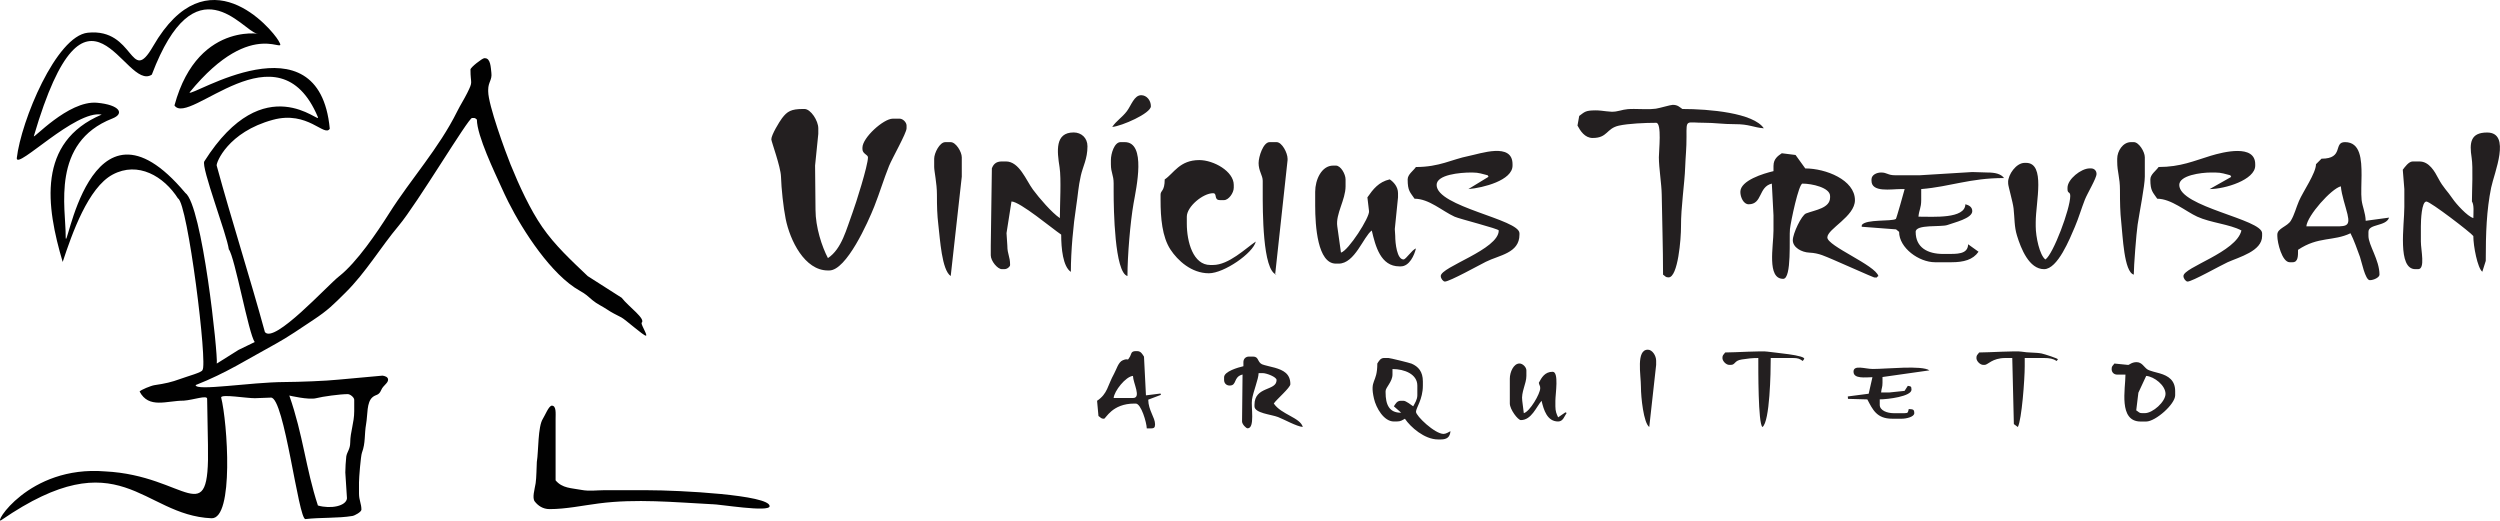 <svg xmlns="http://www.w3.org/2000/svg" id="Camada_2" data-name="Camada 2" viewBox="0 0 754.46 157.09"><defs><style>      .cls-1 {        fill: #231f20;      }      .cls-1, .cls-2 {        fill-rule: evenodd;      }      .cls-2 {        fill: #010101;      }    </style></defs><g id="Camada_1-2" data-name="Camada 1"><path class="cls-1" d="M232.77,42.06c0-1.35,2.44-5.33,3.22-6.37,1.59-2.11,2.79-2.8,6.37-2.8h.42c1.88,0,4.17,3.54,4.17,5.83v1.67l-.97,9.57.13,13.35c0,5.23,1.93,11.13,3.75,14.58,4.22-2.83,5.56-8.75,7.45-13.8.93-2.49,4.63-14.13,4.63-16.61,0-.82-1.67-1.03-1.67-2.5v-.42c0-3,6.36-8.75,9.16-8.75h2.08c.97,0,2.08,1.11,2.08,2.08v.83c0,1.43-4.36,9.07-5.29,11.37-1.66,4.14-2.79,8.01-4.45,12.21-1.89,4.76-8.4,19.32-13.59,19.32h-.42c-7.02,0-11.44-9.09-12.74-15.59-.7-3.5-1.29-9.04-1.41-12.75-.1-3-2.92-10.61-2.92-11.24M535.21,49.98v1.67c-2.98.69-10,2.81-10,6.25,0,1.62.96,3.75,2.5,3.75,4.21,0,2.9-5.27,7-6.24l.5,9.58v4.58c0,4.74-2.06,14.58,2.92,14.58,2.65,0,1.77-12.49,2.05-15.03.26-2.33,2.65-13.71,3.78-13.71,2.84,0,8.33,1.2,8.33,3.75v.42c0,3.26-4.46,3.77-7.25,4.83-1.38.53-4,6.09-4,8.08,0,2.22,2.69,3.65,4.99,3.75,3,.13,4.82,1.16,7.09,2.08,1.42.57,12.24,5.42,12.5,5.42,1.59,0,.15.13,1.25-.42-.88-3.29-15.41-9.06-15.41-11.66s8.33-6.3,8.33-11.25c0-6.14-8.85-9.58-14.99-9.58l-2.93-4.06-4.15-.52c-1.21.81-2.5,1.74-2.5,3.75M481.47,33.31c-3.1,0-3.26.5-4.89,1.68l-.52,2.9c.84,1.59,2.21,3.75,4.58,3.75,4.58,0,4.05-2.87,7.93-3.73,2.78-.62,7.85-.85,11.23-.85,1.77,0,.81,8.56.82,10.42.01,3.25.81,8.03.86,11.22.11,7.76.4,15.84.4,24.18.75.5.73.83,1.67.83,2.84,0,3.78-11.73,3.75-15.41-.04-5.76,1.09-12.92,1.26-17.9.11-3.23.42-5.51.4-9.18-.03-5.42-.19-4.15,5.42-4.17,3-.01,5.59.43,9.16.42,4.34-.02,5.58.99,8.75,1.25-3.11-4.64-16.42-5.83-24.58-5.83-.9-.6-1.39-1.25-2.92-1.25-.65,0-3.96,1-5.09,1.16-1.72.26-4.73.09-6.58.08-3.16-.02-3.35.41-5.5.76-1.81.29-3.81-.34-6.17-.34M700.6,47.89c6.88,0,3.46-5,7.08-5,4.69,0,5.01,5.21,5,10,0,2.14-.2,5.48.02,7.47.22,1.93,1.17,3.93,1.23,6.27l7.06-.96c-.92,2.72-6.23,1.82-6.23,4.3v1.25c0,2.73,3.33,7.24,3.33,11.66,0,.83-1.73,1.67-2.92,1.67-1.4,0-2.51-5.79-2.97-7.03-.77-2.08-1.85-5.21-2.86-7.13-5.17,2.48-9.71.9-15.83,5,0,1.78.08,3.75-1.67,3.75h-.83c-2.33,0-3.75-5.93-3.75-7.92v-.42c0-1.92,3.02-2.41,4.1-4.23,1.07-1.79,1.55-3.86,2.43-5.91,1.2-2.81,5.14-8.43,5.14-11.11l1.67-1.67M703.1,68.31c4.71,0,6.28.35,5.33-3.66-.55-2.31-1.78-5.8-2-8.42-2.81.65-10.15,8.85-10.41,12.08h7.08ZM746,60.81c.69,1.09.42,3.22.42,5-1.78-.47-5.26-4.35-6.25-5.83-1.6-2.39-2.83-3.31-4.3-6.11-1.1-2.1-2.78-5.14-5.7-5.14h-2.08c-1.17,0-2.4,1.74-2.97,2.5l.47,5.83v5.42c0,5.55-2.17,18.75,3.33,18.75h.83c2.22,0,.83-5.78.83-8.33v-4.58c0-1.87.22-7.5,1.67-7.5,1.2,0,13.52,9.46,14.16,10.41,0,3.05,1.26,9.62,2.71,10.78l1.04-3.28c0-8.45.24-15.28,1.63-22.11.88-4.33,6.17-16.63-1.22-16.63-5.02,0-5.38,3.08-4.67,7.59.47,3.01.09,9.83.09,13.24M319.83,65.81c-2.4-1.61-6.22-6.05-8.09-8.58-2.08-2.81-4.13-8.51-8.16-8.51h-1.25c-1.85,0-2.59.98-3,2.09l-.33,23.32v2.92c0,1.71,2.04,4.17,3.33,4.17h.83c.8,0,1.67-.74,1.67-1.25,0-2.66-.83-3.17-.83-5.83l-.25-3.79,1.5-9.55c2.61.06,12.31,8.2,15,10,0,4.15.52,9.64,2.92,11.25,0-6.3.74-14.21,1.59-19.66.61-3.95.61-5.77,1.42-9.41.62-2.77,2-5.02,2-8.84,0-2.53-1.85-4.17-4.17-4.17-5.68,0-5.02,5.64-4.25,10.5.54,3.42.09,11.42.09,15.33M396.9,57.89v4.17c0,6.19.73,17.5,6.25,17.5h.83c4.9,0,7.47-8.14,10-10,1.1,4.73,2.67,10.83,8.33,10.83h.42c2.61,0,4.11-3.38,4.58-5.42-1.24.45-3.01,3.33-3.75,3.33-1.96,0-2.5-4.85-2.5-7.08l-.13-2.1.97-9.57v-1.25c0-1.93-1.32-3.38-2.5-4.17-3.35.78-5.02,2.96-6.74,5.43l.49,4.16c.25,1.84-6.23,11.94-8.47,12.52l-1.11-7.94c-.54-3.71,2.5-8.01,2.5-12.08v-2.08c0-1.58-1.44-4.17-2.92-4.17h-.83c-3.47,0-5.42,4.23-5.42,7.91M651.44,50.39c-.76,1.13-2.5,2.24-2.5,3.75,0,3.52.76,3.86,2.08,5.83,4.22,0,8.63,3.85,12.08,5.42,4.12,1.87,9.74,2.26,13.33,4.16-1.53,6.58-17.5,11.1-17.5,13.75,0,.8.74,1.67,1.25,1.67,1.37,0,10.05-4.92,12.08-5.83,3.49-1.57,10.41-3.34,10.41-7.92v-.83c0-4.26-25-7.93-25-14.58,0-2.89,6.52-3.75,9.58-3.75h1.25c1.98,0,3.01.47,4.58.83l.26.5-6.5,3.67c4.64,0,13.75-2.8,13.75-7.08v-.42c0-6.12-9.62-3.7-13.4-2.56-4.99,1.5-9.09,3.4-15.77,3.4M427.31,50.39c-.76,1.13-2.5,2.24-2.5,3.75,0,3.52.76,3.86,2.08,5.83,4.36,0,8.31,3.7,12.08,5.42,1.52.69,13.33,3.64,13.33,4.16,0,5.76-17.5,10.97-17.5,13.75,0,.8.74,1.67,1.25,1.67,1.4,0,10.38-4.98,12.36-5.97,3.98-2.01,10.14-2.57,10.14-8.19v-.42c0-4.22-25-7.97-25-14.58,0-3.11,7.05-3.75,10.41-3.75h.42c1.98,0,3.01.47,4.58.83l.25.46-6.08,3.71c4.49-.37,13.33-2.65,13.33-7.08v-.42c0-6.68-9.72-3.18-13.3-2.47-5.06,1-8.72,3.31-15.86,3.31M351.49,54.14c0,3.63-1.25,3.3-1.25,4.58v1.67c0,5.37.47,11.08,2.99,14.92,2.16,3.29,6.32,7.16,11.59,7.16,4.55,0,13.35-6.07,14.16-9.58-3.04,2.04-8.15,7.08-12.91,7.08h-.83c-5.16,0-7.08-6.93-7.08-12.5v-2.08c0-3.05,4.89-7.08,7.92-7.08,1.37,0,.12,2.08,2.08,2.08h1.25c1.33,0,2.92-2.12,2.92-3.75v-.83c0-4.12-6.09-7.5-10.41-7.5-5.93,0-7.68,4-10.41,5.83M564.79,54.14v.42c0,3.59,5.95,2.5,8.75,2.5h1.25c-.15.63-2.48,8.92-2.65,9.02-1.41.82-8.94,0-10.27,1.81l-.04.54,10.37.79.92.75c0,4.86,6,9.17,10.83,9.17h5c3.61,0,6.45-.72,8.14-3.17l-3.14-2.25c-.07,3.1-3.43,2.92-6.67,2.92h-.83c-4.7,0-8.33-1.9-8.33-6.67,0-2.36,7.71-1.38,9.59-2.07,1.96-.73,7.49-1.97,7.49-4.18,0-1.28-1.03-1.8-2.08-2.08-.1,4.46-9.56,3.75-14.16,3.75.17-2.02.83-2.61.83-5v-3.33c8.92-.74,14.64-3.33,25-3.33-.94-1.29-2.78-1.67-5-1.67l-4.59-.14-15.82.97h-7.5c-2.17,0-2.41-.83-4.17-.83-1.4,0-2.92.74-2.92,2.08M606.03,54.98v.42c0,.76,1.43,5.59,1.64,7.53.33,3.08.19,5.44,1.02,8.15,1.21,3.96,3.66,10.15,8.18,10.15,4.11,0,7.79-9.25,9.3-12.78,1.14-2.66,1.94-5.47,3.02-8.22.75-1.89,3.51-6.44,3.51-7.74,0-.98-.69-1.67-1.67-1.67h-.42c-2.56,0-6.67,3.27-6.67,5.83v.42c0,1.45.83.64.83,2.08,0,3.86-5.14,17.58-7.5,19.16-1.74-1.28-2.92-6.84-2.92-10v-1.25c0-6.05,3.05-17.91-2.92-17.91h-.42c-2.55,0-5,3.52-5,5.83M281.92,47.89v2.5c0,1.32.83,4.91.83,8.33,0,3.62.06,6.05.43,9.15.52,4.36,1.03,13.62,3.73,15.43l3.34-29.99v-5.83c0-1.7-1.81-4.58-3.33-4.58h-1.67c-1.66,0-3.33,3.28-3.33,5M638.94,47.89v.83c0,3.31.84,4.72.83,8.75,0,3.64.05,6.56.39,9.61.45,4.04.83,15.01,3.78,15.8,0-2.57.77-12.47,1.16-15.09.57-3.78,2.17-11.78,2.17-14.49v-5.83c0-1.7-1.81-4.58-3.33-4.58h-.83c-2.5,0-4.17,2.74-4.17,5M379.82,49.14c0,2.52,1.25,3.75,1.25,5.42v3.33c0,5.5-.09,23.86,4.17,25l-.42-.05,3.75-34.53v-.42c0-1.72-1.67-5-3.33-5h-2.08c-1.95,0-3.33,4.43-3.33,6.25M335.25,48.31v1.25c0,2.66.83,3.17.83,5.83v2.5c0,5.19.28,24.38,4.17,25.41,0-6.06.85-16.28,1.84-21.91.83-4.72,3.92-18.5-2.67-18.5h-1.25c-1.87,0-2.92,3.44-2.92,5.42M335.66,38.31c2.83-.24,11.66-4.1,11.66-6.25,0-1.78-1.28-3.33-2.92-3.33-2.13,0-3.02,3.09-4.33,4.83-1.41,1.87-3.18,2.9-4.42,4.75"></path><path class="cls-1" d="M375.24,109.28c0-.98.69-1.67,1.67-1.67h1.25c1.76,0,1.25,1.61,2.68,2.32.48.25,3.21.84,3.94,1.06,2.41.72,4.63,1.72,4.63,4.95,0,1.05-4.16,4.58-5,5.83,2.23,3.33,7.99,4.24,8.75,7.08-1.87-.16-5.55-2.24-7.44-2.98-2.1-.82-7.14-1.16-7.14-3.27v-.42c0-5.73,6.67-4.08,6.67-7.5,0-.93-3.06-2.08-4.17-2.08h-1.25c-.04,1.85-1.63,5.56-2,8-.33,2.18.96,8.66-1.33,8.66-.45,0-1.67-1.22-1.67-2.08l.15-14.16c-2.89.73-1.59,3.33-3.9,3.33-.97,0-1.67-.69-1.67-1.67v-.83c0-1.76,4.22-2.96,5.83-3.33v-1.25M420.65,127.2c-3.03,0-5.37-4.1-6.01-6.91-1.36-5.95,1.01-4.45,1.01-10.59.48-.71.91-1.67,2.08-1.67h1.25c.44,0,6.49,1.48,7.03,1.72,2.01.88,3.39,2.38,3.39,5.36v1.25c0,4.17-2.08,6.75-2.08,7.92,0,1.24,5.68,6.67,8.33,6.67.71,0,1.56-.55,2.08-.83-.15,1.77-1.04,2.5-2.92,2.5h-.83c-4.11,0-8.32-3.75-10-6.25-.82.43-1.23.83-2.5.83h-.83ZM420.23,113.03c0,2.16-2.08,3.9-2.08,5v.42c0,3.57,1.04,6.17,4.7,6.1l-2.2-1.93c.48-.71.91-1.67,2.08-1.67h.83c.74,0,2.32,1.27,2.92,1.67.49-.92,1.25-2.03,1.25-3.33v-2.92c0-3.47-3.9-5-7.5-5v1.67ZM331.08,120.95c3.22-2.16,3.12-4.54,5.14-8.19.75-1.35,1.26-3.47,2.62-4.04,1.99-.84,1.14.6,2.19-1.14.39-.64.21-1.62,1.71-1.62h.42c1.18,0,1.61.96,2.08,1.67l.59,11.68,4.4-.55.12.4-3.83,1.45c.05,3.24,2.06,5.36,2.06,7.43,0,.96-.29,1.25-1.25,1.25h-1.25c-.04-1.77-1.71-7.5-3.33-7.5h-.42c-6.76,0-8.61,4.58-9.16,4.58-.93,0-.91-.33-1.67-.83l-.42-4.58M341.91,120.11c2.63,0,.05-4.49,0-6.67-2.2.18-5.66,4.58-5.83,6.67h5.83ZM642.27,110.12c.26.04,1.03-.83,2.5-.83,1.65,0,2.25,1.5,3.25,2.17.75.5,2.74.91,3.78,1.22,2.58.76,4.63,2.08,4.63,5.36v1.25c0,2.7-5.95,7.92-8.75,7.92h-1.67c-6.76,0-4.58-9.91-4.58-14.16h-2.5c-.98,0-1.67-.69-1.67-1.67s.33-.91.83-1.67l4.17.42M653.52,118.86c0-2.54-3.38-5.21-5.83-5.42l-2.36,5.07-.65,5.33c.85.51.83.84,1.76.84h.83c2.42,0,6.25-3.45,6.25-5.83ZM455.64,114.28v7.5c0,1.75,2.43,5,3.33,5,3.21,0,4.67-4.02,6.25-5.83.65,2.77,1.69,6.25,5,6.25,1.51,0,1.88-1.6,2.57-2.57l-.36-.2-2.21,1.52c-.48-1.01-.83-1.82-.83-3.33v-1.67c0-2.06,1.13-8.75-.83-8.75-2.37,0-3.34,1.77-4.17,3.33.27,1.12.42.79.42,1.67,0,1.59-3.1,6.99-4.95,7.49l-.47-3.74c-.39-2.58,1.25-5.14,1.25-7.5v-1.67c0-.97-1.11-2.08-2.08-2.08-1.77,0-2.92,2.58-2.92,4.58M559.37,112.2c0,2.18,3.59,1.67,5.7,1.63l-1.13,4.99-6.3.82.05.73,5.84.16c1.62,3.07,2.81,5.83,7.5,5.83h2.92c1.37,0,3.75-.56,3.75-1.67,0-1.26-.49-1.15-1.67-1.25-.25.93-.1,1.25-1.25,1.25h-3.33c-1.88,0-4.17-.79-4.17-2.5v-1.67c2.46,0,9.58-.9,9.58-2.92,0-1.15-.32-1-1.11-1.16l-.98,1.52-4.58.48h-2.5c.11-1.3.42-1.48.42-2.92v-1.74s14.16-2.01,14.16-2.01c-2.29-1.59-12.84-.42-17.08-.42-2.31,0-5.83-1.36-5.83.83M520.63,106.37c-.5.75-.83.73-.83,1.67s1.11,2.08,2.08,2.08h.42c1.46,0,1.01-1.31,3.36-1.64,1.9-.27,2.93-.44,4.97-.44,0,3.2-.09,19.85,1.25,20.83,2.24-1.64,2.5-16.45,2.5-20.83h6.67c1.54,0,2.02.21,2.99.9l.35-.49c1.24-1.24-9.67-2.09-11-2.33-1.49-.28-9.89.25-12.75.25M597.28,106.37c-.5.75-.83.73-.83,1.67s1.11,2.08,2.08,2.08h.42c.95,0,2.25-2.08,6.25-2.08h2.07s.48,19.94.48,19.94l1.2.89c1.19-2.24,2.08-14.45,2.08-18.33v-2.5h5.83c1.64,0,2.77.21,3.82.9l.35-.49c.22-.22-4.05-1.6-4.89-1.77-1.78-.36-4.04-.18-6.11-.56-1.49-.28-9.89.25-12.75.25M497.72,128.86l2.08-18.75v-1.25c0-1.52-1.15-3.33-2.5-3.33-3.61,0-2.1,7.54-2.09,11.26,0,3.12.8,10.82,2.51,12.07"></path><path class="cls-2" d="M162.03,139.27c.5-3.2.28-10.54,1.8-12.89.63-.97,1.79-3.96,2.71-3.96,1.39,0,1.13,2.39,1.13,3.97-.02,4.24,0,8.6,0,12.87,0,1.9,0,3.8,0,5.7,2.02,2.43,4.79,2.31,7.76,2.88,2.45.46,4.58.1,6.68.1h13.31c9.59,0,36.84,1.42,36.84,4.81,0,1.95-15.16-.6-17.44-.6h-.23c-11.24-.59-22.59-1.68-33.83-.23-4.92.63-9.94,1.72-14.91,1.72-2.03,0-3.48-1.04-4.46-2.29-.86-1.09-.04-3.64.26-5.54.24-1.53.27-5.01.36-6.54M87.31,119.38c4.19,11.91,4.93,21.9,8.63,33.17,3.91,1.13,8.57.16,8.77-2.17l-.5-7.8c-.04-.53.18-4.21.29-4.83.23-1.39,1.18-2.19,1.19-4.18.02-3.27,1.21-5.95,1.21-9.51v-3.41c0-.71-1.21-1.71-1.95-1.71-2.28,0-7.61.72-9.5,1.22-2.27.61-8.13-.79-8.13-.79M10.24,41.03c-.69,1.51,10.34-10.81,19.05-10.02,6.85.63,8.41,3.28,4.61,4.76-18.58,7.27-14.02,27.11-14.08,35.46-.06,8.35,6.76-47.99,36.08-13.04,5.15,3.65,9.94,49.16,9.52,51.53l6.4-4.02c.18-.13.37-.2.53-.28l4.53-2.2c-1.82-2.29-6.01-25.69-7.83-27.98-.56-4.42-8.44-24.87-7.39-26.54,18.22-28.8,35.37-10.73,34.27-13.37-12-28.57-38.91,3.02-43.28-3.51,7.32-27.04,29.14-20.79,24.83-21.71-4.31-.91-18.56-22.14-31.66,12.41-8.17,5.47-19.46-36.36-35.59,18.5ZM66.74,119.9c.26-.99,7.41.27,10.17.27l4.86-.18c4.04-.15,8.29,36.91,10.41,36.66,4.55-.53,9.85-.21,14.17-.94.73-.12,2.72-1.22,2.72-1.91,0-1.83-.73-2.8-.73-4.87v-3.41c0-1.39.54-7.96.88-8.87,1.15-3.08.69-5.45,1.27-8.72.5-2.81.12-6.52,1.93-8.06,1.08-.93,1.86-.38,2.65-2.22.6-1.38,2.05-2,2.05-3.07,0-.88-1.08-1.13-1.68-1.22l-13.43,1.22c-3.6.38-11.78.69-16.07.71-10.38.04-26.9,2.83-26.9.92,9.3-3.65,15.67-7.83,24.29-12.52,3.39-1.84,7.86-4.91,11.17-7.11,4.54-3,6.04-4.59,9.76-8.27,6.14-6.07,10.56-13.64,16.09-20.23,5.56-6.63,20.98-32.48,22.11-32.48h.49c.55,0,.54.19.97.49,0,4.86,5.48,16.16,7.31,20.23.7,1.55,1.43,3.13,2.19,4.63,4.43,8.81,13.01,22,21.5,26.76,1.99,1.12,2.31,1.55,3.92,2.91,1.32,1.12,2.91,1.79,4.32,2.74,1.52,1.03,2.72,1.57,4.38,2.44,1.17.61,6.64,5.5,7.37,5.5.65,0-1.31-2.96-1.31-3.85,1.45-1.19-3.84-4.82-5.99-7.59l-10.25-6.54c-4.89-4.67-9.83-9.19-13.71-14.8-3.63-5.23-6.99-12.51-9.59-18.92-1.5-3.7-6.73-17.94-6.73-22.03v-.49c0-2.33,1.23-2.92.96-5.1-.19-1.57-.22-4.41-1.93-4.41h-.24c-.56,0-4.14,2.76-4.14,3.41,0,4.59.89,3.34-.97,7.07-.99,1.98-2.03,3.56-3.01,5.52-5.58,11.26-13.92,20.32-20.58,30.84-3.66,5.78-9.77,14.82-15.12,19-3.48,2.72-19.6,20.49-22.36,16.79-4.53-16.57-10.03-33.68-14.55-50.24-.18-.86,3.37-10.11,16.96-13.8,10.57-2.87,15.55,5.31,17.17,2.69-3.24-34.67-42.31-9.16-42.31-10.96,19.51-23.88,30.11-10.08,26.78-15.71-2.02-3.42-21.37-26.67-37.81,1.81-6.96,12.06-5.41-5.58-19.67-4.12-9.55.98-20.16,26.64-21.45,37.89,0,3.53,17.71-14.66,25.63-13.18-19.59,8.28-16.76,27.68-11.77,44.47,2.83-8.6,7.7-22.41,15.06-26.36,7.68-4.12,15.49.53,19.74,7.2,2.92,1.3,9.05,50.44,7.37,51.79-.07.69-4.46,1.86-6.61,2.65-2.76,1.01-4.6,1.42-7.85,1.9-1.03.15-4.16,1.42-4.5,1.93,2.79,5.28,8.18,2.74,13.33,2.75,2.95-.22,7.03-1.75,7.05-.58l.25,13.97c.53,26.76-6.3,9.19-31.02,7.96-23.28-1.91-34.11,16.61-31.33,14.69,35.9-24.67,42.33-1.45,63.4-.55,6.85.29,4.84-28.96,2.92-36.49Z"></path></g></svg>